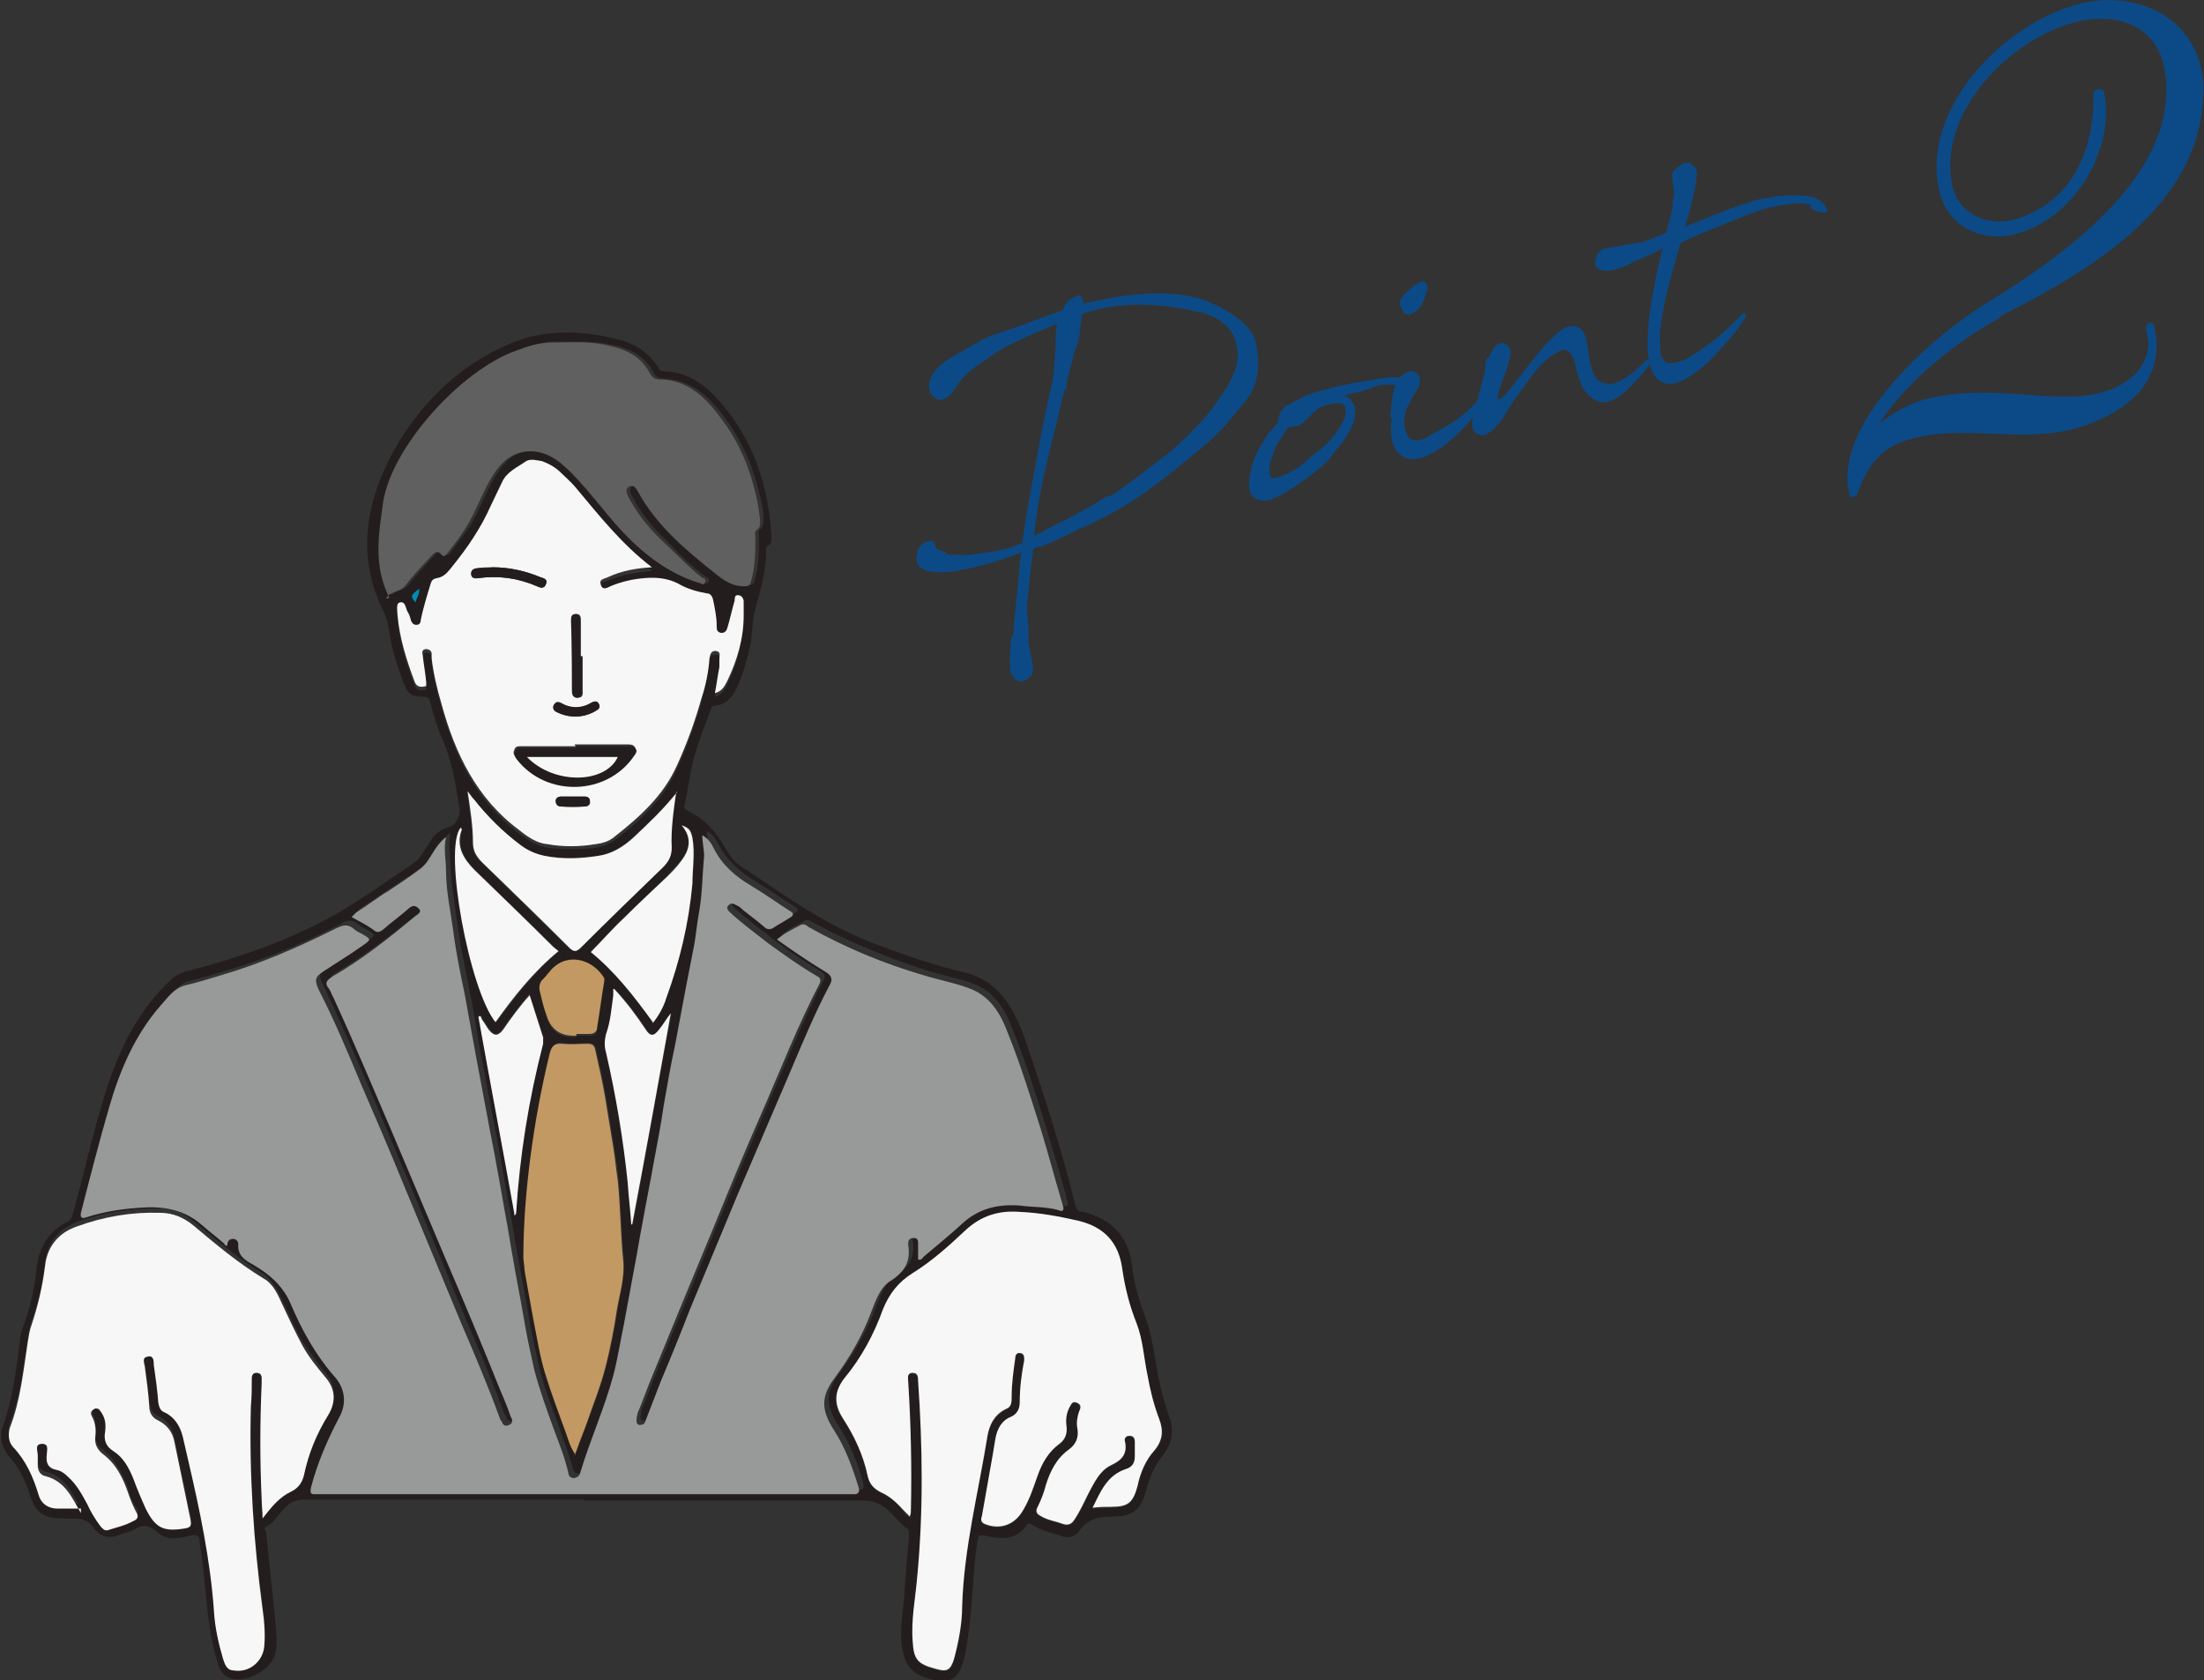 <?xml version="1.0" encoding="UTF-8"?>
<svg id="Layer_2" xmlns="http://www.w3.org/2000/svg" viewBox="0 0 24.51 18.69">
  <rect x="0" y="0" width="24.51" height="18.69" fill="#333333" stroke="none"/>
  <defs>
    <style>
      .cls-1 {
        fill: #241d1d;
      }

      .cls-2 {
        fill: #01509b;
      }

      .cls-3 {
        fill: #606060;
      }

      .cls-4 {
        opacity: .8;
      }

      .cls-5 {
        fill: #989999;
      }

      .cls-6 {
        fill: #c29963;
      }

      .cls-7 {
        fill: #018bb5;
      }

      .cls-8 {
        fill: #f7f7f7;
      }
    </style>
  </defs>
  <g id="_レイヤー_1" data-name="レイヤー_1">
    <g>
      <g class="cls-4">
        <path class="cls-2" d="M11.37,6.02c.04-.28.08-.5.15-.87.05-.3.12-.63.18-.89.03-.14.03-.36.04-.41,0-.15,0-.2.02-.25,0,0,0,0,0,0-.22.09-.45.19-.6.27-.09.05-.16.11-.24.16-.2.13-.26.23-.29.28-.08.13-.16.15-.21.13-.13-.07-.11-.22,0-.34.1-.1.2-.15.31-.21.12-.07.25-.15.39-.19.17-.05.44-.16.7-.25.01-.03.03-.07.05-.09.02-.03.06-.05.08-.05.05-.05.08-.02.1.05v.02c.06-.02.12-.03.17-.04.37-.08.75-.11,1.08-.03.16.04.63.24.67.52.05.28.02.48-.16.68-.24.29-.24.3-.54.55-.47.38-.73.59-1.28.83l-.27.13c-.08.04-.15.06-.23.08v.02c-.03.19-.05.43-.07.62l.02.31s0,0,0,0h0c-.03.14.09.38.03.46-.03.04-.07.06-.11.07-.06.01-.13-.08-.13-.15,0-.09,0-.18.01-.28v-.02s.01-.05.03-.07v-.06s.06-.59.06-.59c0-.04,0-.07.01-.11,0-.06.01-.11.02-.16-.23.1-.56.19-.79.22-.08,0-.43.05-.37-.2.02-.07,0-.04.04-.09.05-.06.15-.06.15-.04.01.05,0,.07.08.1.06,0,.04.05.1.04.08,0,.15.01.22,0,.14-.02.36-.04.5-.1l.08-.03ZM11.84,4.33l-.03.12c-.07.31-.18.71-.24,1.03-.04.2-.05.32-.07.48.09-.04.17-.09.25-.13.17-.08.33-.17.48-.26l.03-.02c.09-.05.06-.01.15-.07l.12-.09c.11-.07.21-.16.32-.24.17-.12.33-.27.47-.42.12-.12.24-.29.34-.45.1-.18.13-.32.08-.49-.05-.18-.25-.29-.41-.32-.38-.09-.84-.12-1.19-.01-.03,0-.07.02-.11.04,0,.06-.02.13-.02.19,0,.03-.04.2-.06.21-.04.18-.06.23-.09.37v.05s-.01.02-.01.02t0,0h0s0,0,0,0Z"/>
        <path class="cls-2" d="M14.07,4.87c.04-.06.1-.12.15-.18-.02-.04.03-.13.07-.17.02-.01.12-.06.14-.07.01,0,.02-.01.03-.02.02-.01.05-.02.06-.03.24-.09.57-.15.83-.19.14-.02.17-.02.3,0,.07.01.13.08.06.14-.04.02-.05,0-.08.01-.05,0-.11-.04-.12-.08,0,0,0,0,0,0-.04,0-.09,0-.13,0-.06,0-.11.03-.17.05-.08.03-.17.04-.26.07.05.02.09.06.11.11.05.16-.08.35-.18.47-.04.04-.07.09-.11.14-.03.03-.07.07-.1.09-.08.07-.15.12-.24.18-.06.04-.17.12-.28.16-.05.02-.11.03-.15.01-.08-.02-.1-.08-.11-.14,0-.06,0-.12.02-.18.02-.12.08-.25.16-.36ZM14.68,4.53c-.09.06-.18.18-.23.2-.01,0-.07.02-.12.02-.03.04-.06.08-.08.12-.03.04-.05.07-.07.12-.01.03-.03.07-.04.11-.02.06-.03.12-.02.16,0,.02,0,.04.02.05.02.02.08,0,.15-.03.05-.02.1-.05.15-.08.04-.03.13-.11.15-.13.08-.06.12-.09.2-.17.04-.04.08-.11.11-.15.05-.07.08-.15.06-.22-.02-.08-.17-.04-.28,0Z"/>
        <path class="cls-2" d="M15.46,4.65c.01-.13.02-.25.05-.34.02-.11.1-.15.16-.18.03-.01.09.01.11.05.03.04,0,.08,0,.11-.02.06-.05.09-.07.12-.01.03-.03.06-.04.08-.03.05-.04.09-.05.15-.01.09,0,.14.03.2.05.1.17.05.23.02.12-.08.26-.14.37-.23.08-.06.15-.14.22-.21.04-.02.09-.02.07.02-.16.22-.4.5-.65.62-.12.06-.28.08-.37-.06-.06-.1-.06-.22-.04-.36ZM15.83,3.13s.06.02.04.1c-.04.13-.05.16-.12.23,0,0-.07.06-.13.03-.02-.01-.02-.05-.04-.07-.05-.08.05-.16.12-.22.03-.03.02-.01.04-.03.04-.03.07-.04.08-.04Z"/>
        <path class="cls-2" d="M16.56,3.97s.04-.1.08-.13c.06-.05.14-.02.16.07,0,.12-.11.35-.14.47-.01.04-.01.06,0,.06,0,0,.02,0,.05-.02.03-.03.07-.08.08-.09.05-.07.2-.25.33-.42.14-.16.25-.27.34-.28.15-.02.18.1.2.26.01.09.03.18.05.24.04.13.16.16.25.13.12-.04.25-.15.33-.24h0s0,0,.01-.01c.06-.02.07.02.03.07-.14.16-.3.36-.46.39-.09.02-.22-.05-.28-.18-.03-.07-.05-.14-.07-.23-.01-.05-.03-.09-.04-.11-.01-.02-.04-.04-.05-.05-.02,0-.05-.02-.08,0-.07.04-.16.09-.25.2-.09.1-.17.23-.24.32-.06.08-.14.24-.2.3-.04.03-.05.07-.1.09-.02.01-.03.03-.05.03-.06,0-.09,0-.13-.06-.02-.06,0-.14.02-.23.01-.04.03-.1.04-.14.02-.08.04-.16.06-.22.03-.13.01-.13.03-.19,0,0,0-.01,0-.01h0Z"/>
        <path class="cls-2" d="M18.24,2.7c.1-.03.19-.07.29-.11.02-.08.04-.17.07-.27,0-.03,0-.06,0-.07l.02-.09c-.01-.13-.05-.23,0-.27.01-.01.05-.04.08-.06.06-.05.15,0,.17.08,0,.16-.07.41-.13.61.21-.08.41-.17.62-.24.07-.02.2-.07.3-.08.03,0,.07-.01.1-.02.17,0,.49-.06.56.16.02.05-.17.01-.19-.04,0-.02,0-.03,0-.03,0,0-.01,0-.03,0-.09-.02-.19,0-.27.01-.02,0-.08.01-.09.02-.12,0-.53.18-.53.18-.18.07-.35.14-.52.22-.06.21-.14.47-.19.73-.02.09-.03.18-.04.27,0,.09,0,.2.01.25.03.09.08.1.17.08.06-.01.13-.04.18-.08.06-.03.15-.1.26-.18.06-.05.18-.16.28-.26.03-.05.06-.04.05.02-.06.1-.13.19-.22.29-.09.1-.19.22-.33.32-.08.06-.16.1-.22.12-.07.02-.14.01-.19-.03-.06-.04-.1-.13-.12-.27-.02-.16,0-.42.05-.69.03-.18.07-.35.11-.51h0s0,0,0,0c-.04.03-.19.1-.3.14-.1.06-.25.12-.34.11-.05,0-.09-.02-.11-.06h0c-.01-.07.03-.16.09-.18.07-.02.3-.05.37-.07.02,0,.03,0,.04,0Z"/>
        <path class="cls-2" d="M22.25,3.53c-.48.26-1.03.69-1.35,1.18.15-.12.38-.25.6-.29.71-.15,1.38.09,1.89-.06.25-.07.51-.26.5-.56,0-.05-.06-.19.01-.21.03-.01.06.03.06.05.13.62-.33.96-.86,1.12-.61.18-1.27-.05-1.88.13-.5.15-.53.61-.59.63-.05.02-.06,0-.07-.05-.16-.79.97-1.76,1.55-2.11,1.08-.66,2.15-1.55,1.96-2.6-.09-.49-.56-.64-1.04-.5-.71.21-1.48,1-1.32,1.8.06.31.39.47.7.38.63-.19.88-.76.87-1.39,0-.04.02-.05.05-.06.03,0,.06.01.07.04.12.6-.29,1.36-.94,1.56-.4.13-.82-.06-.9-.5-.18-.89.7-1.79,1.5-2.03.6-.18,1.23.06,1.4.63.03.11.05.22.04.35-.02,1.27-1.3,1.99-2.26,2.48Z"/>
      </g>
      <g>
        <path class="cls-1" d="M6.5,16.68c-1.04,0-2.09,0-3.13,0-.08,0-.14.03-.19.08-.08.07-.12.17-.22.22-.03.01-.01.04,0,.06.03.33.07.65.1.98.01.13.03.25,0,.38-.05.18-.32.32-.49.27-.1-.03-.14-.12-.16-.21-.07-.24-.1-.48-.12-.72-.02-.2-.04-.4-.07-.59,0-.06-.02-.09-.1-.07-.12.03-.26.06-.36-.03-.1-.09-.17-.1-.28-.03-.03.02-.08.02-.12.04-.13.06-.24.05-.33-.08-.04-.06-.12-.09-.2-.09-.04,0-.07,0-.11,0-.23,0-.32-.05-.39-.27-.05-.16-.12-.3-.23-.42-.08-.1-.11-.21-.07-.33.11-.31.15-.63.19-.94,0-.06.02-.13.04-.18.08-.22.13-.44.15-.67.03-.22.14-.39.34-.49.04-.02.05-.05.06-.09.13-.46.23-.94.38-1.4.15-.46.36-.88.72-1.21.04-.04.09-.06.14-.08.59-.15,1.17-.35,1.7-.65.29-.17.57-.37.85-.56.06-.04.1-.11.14-.17.06-.11.13-.2.25-.23.08-.02.13-.13.12-.2-.04-.26-.08-.53-.19-.78-.06-.13-.1-.28-.14-.42-.01-.04-.03-.05-.07-.05-.12,0-.17-.02-.21-.13-.08-.19-.14-.39-.17-.59-.01-.08-.03-.16-.07-.24-.3-.61-.19-1.2.11-1.76.29-.52.7-.94,1.26-1.19.42-.19.86-.17,1.3-.05.16.05.3.15.39.3.01.02.02.04.06.04.25,0,.45.14.61.32.26.29.43.63.52,1.02.04.17.06.34.07.51,0,.04,0,.07-.04.09-.02.01-.02.03-.02.05,0,.23-.06.44-.12.65-.04.14-.03.29-.06.43-.04.16-.08.31-.15.46-.05.1-.12.18-.24.19-.04,0-.04.03-.05.05-.06.17-.13.34-.18.52-.05.18-.07.37-.11.55,0,.03.02.04.04.05.19.09.32.24.42.42.04.07.08.13.15.18.49.33.97.68,1.54.89.32.12.64.23.98.31.19.05.33.15.44.3.11.15.18.32.24.5.2.59.39,1.18.54,1.79.01.04.03.07.07.07.02,0,.03,0,.05.01.3.08.47.28.51.59.02.19.07.37.14.55.06.16.09.33.12.5.03.21.08.42.15.62.06.16.04.3-.07.44-.09.11-.14.23-.18.37-.06.24-.15.31-.4.31-.14,0-.26.03-.35.16-.04.06-.11.08-.18.06-.11-.04-.24-.06-.34-.13-.02-.01-.04-.03-.06,0-.12.18-.29.16-.47.12-.07-.01-.07,0-.08.06-.05.31-.05.63-.09.95-.02.13-.03.27-.07.4-.06.19-.15.24-.35.19-.21-.05-.3-.15-.33-.37-.03-.21.02-.41.03-.61.01-.21.03-.41.05-.62,0-.04,0-.07-.04-.09-.05-.04-.09-.09-.14-.14-.1-.11-.21-.17-.37-.16-1.02,0-2.05,0-3.07,0ZM3.96,10.15c.09.05.17.09.24.14.05.03.08.03.11,0,.09-.08.19-.15.28-.23.04-.03.07-.05.11-.01.04.05,0,.07-.03.09-.29.24-.59.47-.92.67-.07.04-.1.07-.04.14.02.03.03.07.05.1.22.49.43.98.64,1.47.2.47.4.94.6,1.42.21.5.41,1,.62,1.49.04.09.07.19.11.28.01.03.02.07-.02.09-.04.01-.07,0-.08-.04,0-.01-.01-.02-.02-.03-.13-.36-.28-.71-.43-1.06-.21-.51-.43-1.03-.64-1.54-.16-.37-.31-.74-.47-1.11-.16-.36-.31-.72-.48-1.07-.05-.1-.04-.13.05-.19.15-.09.29-.19.44-.29.1-.07.1-.07,0-.13-.04-.02-.08-.04-.11-.07-.06-.04-.11-.04-.17,0-.42.22-.85.4-1.3.53-.13.04-.26.08-.39.11-.12.03-.19.13-.27.22-.29.33-.46.73-.58,1.15-.11.38-.21.77-.31,1.16-.01.05,0,.07.06.05.22-.06.44-.09.66-.11.24-.01.45.03.63.2.08.07.16.13.24.2.02.01.03.04.04,0,0-.04.03-.05.06-.05.04,0,.06.03.06.06-.01.13.08.18.17.23.18.11.33.25.42.45.12.28.26.55.47.78.12.14.14.31.06.47-.13.25-.24.49-.31.77-.02.09,0,.08.07.08,1.98,0,3.95,0,5.93,0,.01,0,.03,0,.04,0,.06,0,.06-.03.05-.07-.06-.23-.15-.45-.28-.65-.14-.22-.14-.36.01-.57.17-.23.31-.47.41-.74.05-.12.09-.26.21-.34.16-.1.23-.22.2-.4,0,0,0-.01,0-.02,0-.04.02-.06.06-.06.05,0,.05.04.05.07,0,.06-.01.11,0,.17.03,0,.04-.01.06-.03.14-.12.28-.23.42-.36.19-.18.41-.24.66-.21.14.01.28,0,.42.05.04.01.07.01.05-.05-.07-.27-.15-.53-.23-.8-.12-.39-.24-.77-.39-1.14-.08-.21-.21-.4-.43-.48-.16-.06-.33-.09-.49-.14-.45-.14-.88-.32-1.29-.54-.03-.02-.06-.04-.09-.02-.09.05-.18.09-.26.16.17.14.36.25.54.36.05.03.09.07.05.14-.17.32-.31.66-.45.99-.19.44-.38.89-.57,1.33-.18.43-.36.87-.54,1.3-.11.26-.22.53-.32.79-.06.15-.12.29-.17.44-.01.03-.03.05-.07.05-.05,0-.04-.04-.03-.08,0-.02,0-.03.01-.05.06-.14.11-.29.17-.43.22-.53.44-1.06.66-1.6.18-.44.36-.87.55-1.31.21-.48.4-.96.64-1.43.02-.03.02-.06-.02-.09-.19-.11-.38-.24-.55-.37-.14-.11-.29-.22-.42-.34-.02-.02-.05-.05-.02-.08.03-.03.06-.03.09,0,.02.02.04.04.07.05.08.07.17.13.25.2.03.03.06.03.09,0,.06-.04.12-.07.18-.11.05-.03.06-.05,0-.08-.14-.09-.29-.19-.43-.28-.17-.1-.32-.23-.41-.41-.03-.05-.06-.11-.13-.15,0,.08.03.15.02.23-.02.22-.02.44-.06.65-.02.11-.03.23-.05.34-.03.16-.06.31-.09.46-.04.21-.08.43-.12.64-.04.23-.08.46-.13.69-.04.21-.07.42-.11.63-.04.23-.09.47-.13.7-.03.15-.05.29-.08.44-.04.22-.09.43-.12.65-.03.2-.06.39-.12.58-.1.37-.26.72-.37,1.09-.01.04-.04.05-.07.05-.04,0-.05-.02-.06-.06-.04-.16-.11-.32-.16-.48-.08-.22-.17-.44-.22-.67-.04-.18-.08-.36-.11-.54-.04-.24-.09-.48-.13-.72-.03-.15-.05-.3-.08-.46-.04-.22-.08-.44-.12-.67-.03-.16-.06-.32-.09-.47-.04-.21-.08-.43-.12-.64-.04-.22-.07-.44-.12-.66-.04-.24-.1-.48-.13-.72-.03-.22-.07-.45-.08-.67,0-.11-.03-.23,0-.37-.13.1-.17.26-.28.35-.11.09-.24.17-.36.25-.12.08-.24.16-.36.24ZM10.12,16.87s.01-.06.01-.08c.01-.47,0-.94-.03-1.41,0-.04-.02-.09.05-.1.06,0,.05.05.06.09.05.73.05,1.45-.01,2.18-.02.24-.07.48-.05.72.01.19.06.25.25.3.13.04.17.02.21-.11.06-.19.09-.39.09-.59.02-.64.18-1.25.28-1.88.02-.13.08-.24.21-.31.06-.03.06-.08.06-.13,0-.14.02-.29.04-.43,0-.04.02-.07.06-.06.04,0,.05.04.04.08-.02.16-.04.31-.05.47,0,.07-.03.13-.1.16-.11.05-.15.14-.17.24-.01.06-.02.12-.03.18-.04.23-.08.45-.12.68,0,.03-.02.07.03.09.17.07.32.01.42-.14.08-.12.12-.26.17-.4.05-.14.11-.26.24-.35.07-.05.09-.11.08-.2-.01-.07,0-.14.03-.2.02-.03.03-.08.08-.06.05.02.04.06.03.1-.03.06-.03.12-.02.18.02.1-.01.18-.09.24-.13.1-.2.24-.26.4-.03.08-.06.16-.09.24-.03.05,0,.07.03.1.08.05.17.05.25.09.06.02.1,0,.13-.05.07-.09.11-.2.16-.3.06-.12.12-.25.24-.3.13-.06.19-.13.16-.27,0-.03.01-.06.05-.06.04,0,.06.03.06.07,0,.05,0,.11,0,.16,0,.07-.03.12-.1.14-.21.06-.29.25-.37.43.07,0,.14-.01.21-.01.19,0,.24-.05.29-.23.04-.15.09-.29.19-.4.1-.11.11-.22.05-.35-.06-.16-.1-.32-.13-.49-.04-.19-.05-.39-.12-.57-.07-.2-.13-.4-.16-.61-.04-.29-.2-.46-.48-.53-.21-.05-.43-.08-.65-.1-.24-.01-.44.05-.62.21-.18.17-.37.34-.58.47-.16.1-.26.23-.33.4-.11.28-.24.54-.43.77-.12.14-.13.29-.02.44.13.2.23.42.28.65.02.08.07.14.15.18.1.04.17.11.24.19.02.03.04.06.08.08ZM.9,16.78c-.1-.17-.17-.36-.39-.41-.06-.02-.09-.06-.09-.12,0-.04,0-.08,0-.11,0-.05-.04-.13.05-.13.08,0,.05.08.05.12,0,.09.01.15.11.17.05.01.09.05.13.08.09.09.15.19.21.3.05.09.09.17.15.25.02.02.04.06.08.04.1-.03.19-.05.28-.1.05-.03.07-.06.03-.11-.04-.06-.06-.12-.08-.19-.06-.17-.14-.33-.29-.45-.06-.04-.09-.11-.08-.19.01-.08,0-.16-.04-.23-.02-.04,0-.06.03-.08.03-.01.05,0,.07.03.04.07.06.14.05.22-.02.09.02.16.09.22.11.08.17.18.22.3.05.11.09.23.14.34.11.22.2.27.44.22.05,0,.07-.03.06-.09-.06-.29-.12-.58-.18-.87-.02-.11-.08-.19-.18-.24-.07-.03-.09-.09-.1-.16-.01-.15-.03-.29-.05-.44,0-.04-.03-.09.03-.11.07-.02.07.05.07.09.02.14.04.28.05.42,0,.05.02.09.07.11.11.05.17.14.2.26.02.09.04.17.06.26.13.56.25,1.12.29,1.7.01.18.05.35.1.52.02.06.04.12.12.13.17.02.33-.11.34-.28,0-.14,0-.27-.02-.4-.1-.75-.15-1.5-.13-2.26,0-.1,0-.21.01-.31,0-.03.02-.06.05-.06.04,0,.06.02.06.06,0,.02,0,.04,0,.06-.01.43-.01.86,0,1.29,0,.06,0,.13.01.21.1-.13.19-.24.32-.3.08-.04.13-.1.14-.18.05-.24.14-.46.27-.67.09-.15.08-.29-.03-.42-.09-.11-.18-.23-.26-.36-.08-.14-.15-.3-.22-.45-.05-.11-.11-.22-.21-.29-.28-.17-.52-.38-.78-.59-.11-.09-.23-.14-.37-.14-.32,0-.62.04-.92.15-.21.08-.33.23-.36.45-.02.22-.07.44-.15.65-.02.06-.03.12-.04.18-.05.32-.08.65-.2.96-.03.07-.02.16.04.22.13.16.22.34.28.53.03.1.1.15.21.15.08,0,.17,0,.26,0ZM4.74,7.63c-.01-.11-.03-.21-.04-.31,0-.03,0-.06.04-.06.03,0,.06.01.06.05,0,.02,0,.03,0,.05.02.18.06.34.11.51.15.55.39,1.04.86,1.4.1.07.19.14.32.16.18.02.36.02.53,0,.07-.01.15-.04.21-.08.29-.22.55-.46.7-.8.11-.24.2-.49.27-.74.04-.15.07-.3.09-.45,0-.04.01-.08.07-.08.05,0,.04.05.04.09,0,.03,0,.06,0,.09-.02.09-.03.19-.05.29.08-.02.11-.08.14-.14.11-.23.17-.47.18-.72,0-.06.01-.11,0-.17,0-.04-.03-.06-.07-.06-.04,0-.03.04-.03.06-.03.1-.05.2-.08.3,0,.03-.02.07-.07.06-.04,0-.05-.04-.05-.08,0-.1-.01-.19-.04-.29,0-.04-.03-.06-.07-.07-.11-.02-.23-.05-.32-.11-.12-.07-.24-.07-.37-.06-.13.01-.26.04-.38.09-.04.02-.09.05-.11-.02-.02-.06.04-.07.08-.08.15-.07.31-.09.49-.11-.34-.26-.58-.58-.85-.89-.05-.06-.1-.11-.16-.16-.06-.06-.13-.1-.21-.13-.06-.02-.13-.04-.18,0-.1.06-.21.12-.27.24-.04.08-.08.16-.12.25-.11.25-.26.47-.43.68-.05.06-.1.12-.17.13-.05,0-.06.03-.07.06-.04.13-.08.26-.11.4,0,.03-.02.06-.05.06-.04,0-.05-.02-.06-.05-.01-.03-.02-.07-.04-.1-.02-.04-.03-.12-.08-.1-.05.01-.04.08-.03.13.02.26.1.51.19.75.02.06.07.07.13.05ZM4.33,6.65c.05-.09.16-.07.22-.15.09-.12.19-.22.29-.33.03-.03.06-.07.11-.01.02.03.04.01.06-.01.05-.08.11-.15.17-.23.13-.18.2-.4.31-.59.08-.14.18-.27.35-.31.19-.04.34.03.48.16.23.21.4.47.62.7.24.26.51.48.86.59.02,0,.05.04.08,0,.02-.04-.02-.05-.04-.06-.15-.11-.29-.25-.42-.39-.16-.15-.3-.32-.4-.52-.02-.04-.02-.07.02-.1.05-.03.07.01.09.05.21.39.55.67.89.94.08.07.18.13.31.12.04,0,.05-.01.06-.05.05-.16.05-.32.05-.49,0-.03-.01-.07.01-.08.05-.04.04-.09.04-.14,0-.08-.02-.16-.04-.24-.07-.31-.19-.59-.38-.85-.17-.24-.38-.44-.7-.45-.06,0-.09-.04-.11-.08-.09-.17-.25-.25-.43-.29-.21-.05-.43-.04-.65-.04-.14,0-.27.04-.4.09-.62.22-1.39,1.09-1.48,1.69-.05.36-.11.7.07,1.06ZM6.4,16.18c.04-.11.08-.22.12-.32.08-.23.17-.45.23-.69.05-.2.09-.4.12-.61.03-.18.08-.36.07-.55-.03-.29-.03-.59-.06-.89-.01-.12-.03-.25-.05-.37-.03-.18-.06-.37-.09-.55-.03-.18-.07-.35-.11-.53-.01-.05-.03-.07-.09-.07-.09,0-.18.02-.27,0-.1-.02-.13.04-.15.12-.08.37-.16.75-.21,1.13-.05.38-.09.76-.08,1.14,0,.06,0,.11.02.17.03.17.06.33.09.5.04.2.07.4.13.6.06.22.15.44.23.66.03.08.04.17.11.25ZM7.52,8.81c-.14.19-.32.35-.49.51-.11.1-.24.18-.39.2-.2.02-.4.03-.59,0-.1-.02-.19-.06-.27-.12-.19-.15-.36-.32-.52-.51-.02-.02-.04-.05-.07-.09.03.2.06.39.06.57,0,.1.04.17.11.23.32.31.64.63.96.94.05.05.08.05.13,0,.3-.3.61-.6.91-.89.06-.06.11-.11.1-.22,0-.21.03-.41.05-.62ZM7.26,11.37c.07-.09.11-.19.15-.28.15-.41.25-.83.29-1.27.01-.17.04-.34,0-.51-.01-.09-.04-.11-.12-.14.11.14.09.27,0,.39-.05.06-.11.12-.16.18-.16.16-.32.31-.48.46-.13.13-.25.26-.37.38.26.22.48.49.69.78ZM5.13,9.21c-.19.24.1,1.8.39,2.16.21-.28.42-.56.7-.79-.02-.02-.05-.03-.07-.06-.29-.28-.58-.56-.86-.84-.12-.12-.21-.25-.15-.44,0,0,0-.02,0-.03ZM6.83,11s0,.05,0,.07c-.02.15-.03.3-.08.43-.03.08-.02.14,0,.21.11.47.2.95.24,1.44.01.16.03.31.04.47,0,0,0,0,.01,0,.14-.78.28-1.56.43-2.35-.04.06-.08.13-.13.18-.06.07-.1.07-.15,0-.1-.15-.21-.3-.35-.45ZM5.72,13.5s.02-.02.02-.03c.04-.64.14-1.26.3-1.88,0-.02.01-.04,0-.07-.05-.15-.1-.31-.15-.47-.11.13-.21.26-.3.39-.05.07-.09.08-.15,0-.03-.04-.05-.08-.08-.12,0-.01-.01-.04-.04-.03.13.73.27,1.46.4,2.19ZM6.41,11.52s.09,0,.14,0c.06,0,.09-.02.09-.07.03-.17.05-.34.08-.52,0-.01,0-.02,0-.03-.14-.23-.43-.29-.61-.07-.02.02-.04.05-.06.07-.06.05-.06.1-.04.17.02.08.05.16.07.25q.07.22.3.22s0,0,.03,0ZM4.66,6.55c-.09.07-.09.07-.04.15.01-.05.05-.09.04-.15Z"/>
        <path class="cls-5" d="M3.96,10.15c.13-.08.24-.17.36-.24.12-.08.24-.16.36-.25.11-.09.14-.24.28-.35-.03.14,0,.25,0,.37,0,.23.05.45.08.67.03.24.08.48.13.72.04.22.08.44.12.66.04.21.08.43.12.64.03.16.06.32.09.47.04.22.08.44.12.67.03.15.05.3.08.46.04.24.09.48.13.72.03.18.07.36.11.54.06.23.14.45.22.67.06.16.12.31.16.48,0,.04.03.06.06.06.03,0,.06-.02.07-.05.11-.37.27-.72.37-1.09.05-.19.08-.39.12-.58.04-.22.08-.43.12-.65.03-.15.05-.29.08-.44.04-.23.09-.47.13-.7.04-.21.08-.42.11-.63.04-.23.08-.46.13-.69.04-.21.08-.43.12-.64.03-.15.06-.31.09-.46.02-.11.03-.23.05-.34.04-.21.04-.43.06-.65,0-.07-.02-.15-.02-.23.07.04.1.09.13.15.09.18.24.31.41.41.15.09.29.19.43.28.06.03.04.06,0,.08-.06.04-.12.07-.18.11-.03.02-.06.02-.09,0-.08-.07-.16-.13-.25-.2-.02-.02-.04-.04-.07-.05-.03-.02-.06-.03-.09,0-.03.03,0,.06.02.08.13.12.28.23.42.34.18.13.36.26.55.37.04.02.04.05.02.09-.24.46-.43.95-.64,1.43-.19.43-.37.87-.55,1.31-.22.53-.44,1.06-.66,1.6-.06.14-.11.29-.17.43,0,.02-.01.03-.01.05,0,.03-.01.07.03.08.04,0,.06-.01.07-.05.06-.15.11-.29.17-.44.11-.26.22-.53.32-.79.18-.43.36-.87.54-1.3.19-.44.38-.89.57-1.33.14-.33.28-.67.45-.99.04-.07,0-.11-.05-.14-.18-.11-.36-.23-.54-.36.08-.07.17-.11.26-.16.04-.02.07,0,.09.02.41.23.84.41,1.29.54.16.05.33.08.49.14.23.08.35.27.43.48.15.37.27.76.39,1.14.08.27.15.53.23.8.02.06-.01.07-.05.05-.14-.04-.28-.03-.42-.05-.25-.02-.47.03-.66.21-.13.12-.28.24-.42.36-.01.01-.02.04-.06.03,0-.05,0-.11,0-.17,0-.04,0-.07-.05-.07-.04,0-.06.02-.06.06,0,0,0,.01,0,.02.03.18-.04.3-.2.4-.11.07-.16.21-.21.34-.1.27-.24.51-.41.74-.15.2-.15.35-.01.57.13.2.21.42.28.65.01.04,0,.07-.05.07-.01,0-.03,0-.04,0-1.98,0-3.95,0-5.93,0-.06,0-.09.01-.07-.08.07-.27.18-.52.31-.77.09-.16.07-.33-.06-.47-.2-.23-.35-.5-.47-.78-.08-.2-.23-.34-.42-.45-.09-.05-.18-.1-.17-.23,0-.03-.02-.06-.06-.06-.03,0-.05.01-.06.05,0,.05-.03.02-.04,0-.08-.07-.16-.13-.24-.2-.18-.16-.39-.21-.63-.2-.22.01-.44.04-.66.11-.05.02-.07,0-.06-.05.1-.39.2-.78.31-1.16.12-.42.29-.82.58-1.15.08-.09.15-.19.27-.22.13-.03.26-.07.39-.11.45-.13.88-.32,1.3-.53.07-.03.11-.04.17,0,.03.03.07.05.11.07.1.06.1.06,0,.13-.14.1-.29.19-.44.29-.09.06-.09.09-.05.19.18.35.33.71.48,1.07.16.37.32.74.47,1.11.21.51.43,1.03.64,1.54.15.35.3.7.43,1.06,0,.01.01.02.02.03.01.04.04.06.08.04.05-.02.04-.06.02-.09-.03-.09-.07-.19-.11-.28-.2-.5-.41-1-.62-1.49-.2-.47-.4-.95-.6-1.42-.21-.49-.42-.99-.64-1.47-.02-.03-.03-.07-.05-.1-.06-.07-.02-.1.04-.14.33-.19.63-.43.92-.67.03-.02.08-.05.03-.09-.04-.04-.08-.02-.11.01-.09.08-.19.15-.28.23-.04.03-.07.04-.11,0-.07-.05-.15-.09-.24-.14Z"/>
        <path class="cls-8" d="M10.12,16.87s-.05-.05-.08-.08c-.07-.08-.15-.15-.24-.19-.08-.04-.13-.09-.15-.18-.05-.24-.15-.45-.28-.65-.1-.16-.09-.3.02-.44.19-.23.33-.49.43-.77.07-.17.17-.3.33-.4.21-.13.4-.3.58-.47.18-.17.38-.23.62-.21.22.01.43.05.65.1.28.07.44.24.48.53.03.21.08.41.16.61.07.18.08.38.12.57.03.17.07.33.13.49.05.13.04.24-.05.35-.1.11-.16.25-.19.4-.05.18-.1.23-.29.23-.07,0-.13,0-.21.01.09-.18.16-.36.37-.43.07-.02.1-.07.1-.14,0-.05,0-.11,0-.16,0-.04-.01-.07-.06-.07-.04,0-.06.03-.05.06.03.14-.03.21-.16.27-.12.06-.18.19-.24.3-.05.1-.1.21-.16.3-.03.05-.07.07-.13.05-.08-.03-.17-.04-.25-.09-.04-.02-.06-.05-.03-.1.04-.08.07-.16.09-.24.05-.16.12-.3.26-.4.08-.06.11-.14.09-.24-.01-.06,0-.12.02-.18.02-.04.03-.08-.03-.1-.05-.02-.06.03-.08.06-.03.06-.04.13-.03.2.01.08-.01.15-.08.2-.12.09-.19.21-.24.35-.05.14-.09.27-.17.4-.09.15-.25.21-.42.14-.05-.02-.04-.06-.03-.09.04-.23.08-.45.12-.68.01-.06.02-.12.03-.18.02-.11.07-.2.17-.24.07-.03.1-.09.1-.16,0-.16.02-.32.05-.47,0-.04,0-.07-.04-.08-.05-.01-.06.03-.06.06-.02.14-.04.28-.04.43,0,.05,0,.11-.06.13-.13.06-.19.18-.21.31-.1.62-.26,1.24-.28,1.88,0,.2-.04.4-.09.59-.04.13-.08.15-.21.11-.19-.05-.24-.1-.25-.3-.02-.24.03-.48.05-.72.07-.73.06-1.45.01-2.18,0-.04,0-.09-.06-.09-.07,0-.05.06-.05.1.03.47.04.94.03,1.41,0,.03,0,.06-.01.08Z"/>
        <path class="cls-8" d="M.9,16.78c-.1,0-.18,0-.26,0-.1,0-.18-.05-.21-.15-.06-.2-.14-.38-.28-.53-.06-.06-.06-.15-.04-.22.12-.31.15-.64.2-.96.01-.06.02-.13.04-.18.07-.21.12-.42.15-.65.02-.22.15-.38.36-.45.3-.11.61-.16.92-.15.14,0,.26.05.37.14.25.21.5.42.78.59.11.06.16.18.21.29.07.15.14.3.22.45.07.13.16.24.26.36.11.13.12.27.03.42-.13.21-.22.43-.27.67-.02.08-.06.14-.14.18-.13.06-.22.17-.32.3,0-.08-.01-.15-.01-.21-.02-.43-.02-.86,0-1.29,0-.02,0-.04,0-.06,0-.04-.02-.06-.06-.06-.03,0-.05.02-.05.06,0,.1,0,.21-.01.31-.02.76.03,1.51.13,2.26.02.13.03.27.02.4-.01.18-.17.31-.34.28-.08,0-.1-.07-.12-.13-.05-.17-.09-.35-.1-.52-.04-.58-.16-1.14-.29-1.7-.02-.09-.04-.17-.06-.26-.03-.11-.09-.21-.2-.26-.05-.02-.06-.06-.07-.11-.01-.14-.03-.28-.05-.42,0-.04,0-.11-.07-.09-.06.01-.04.06-.03.11.02.15.04.29.05.44,0,.07.03.13.1.16.1.05.16.13.18.24.06.29.12.58.18.87.01.06,0,.08-.06.09-.24.04-.33,0-.44-.22-.05-.11-.1-.23-.14-.34-.05-.12-.11-.23-.22-.3-.08-.05-.11-.12-.09-.22.01-.08,0-.15-.05-.22-.02-.03-.04-.04-.07-.03-.03.02-.05.04-.03.08.04.07.05.15.04.23-.01.08.02.14.08.19.15.11.23.27.29.45.02.06.05.13.08.19.04.06.02.09-.03.11-.09.05-.19.07-.28.1-.04.01-.06-.02-.08-.04-.06-.08-.11-.16-.15-.25-.06-.11-.12-.22-.21-.3-.04-.04-.08-.07-.13-.08-.1-.02-.12-.08-.11-.17,0-.04.03-.12-.05-.12-.09,0-.05.08-.05.13,0,.04,0,.07,0,.11,0,.06.03.11.09.12.22.06.29.24.39.41Z"/>
        <path class="cls-8" d="M4.74,7.63c-.06.02-.11.01-.13-.05-.09-.24-.17-.49-.19-.75,0-.05-.02-.12.03-.13.06-.01.06.06.08.1.02.03.03.06.04.1.01.03.03.05.06.05.04,0,.05-.03.05-.06.03-.14.07-.27.11-.4.01-.03.02-.05.07-.06.08-.01.13-.08.17-.13.17-.21.32-.43.43-.68.04-.08.08-.17.12-.25.05-.12.17-.17.27-.24.05-.03.12-.01.18,0,.08.03.15.07.21.13.05.05.11.1.16.16.26.31.51.63.85.89-.18.01-.34.04-.49.11-.04.02-.1.02-.08.08.02.07.07.04.11.02.12-.05.25-.08.38-.09.13-.01.25,0,.37.06.1.06.21.09.32.11.04,0,.06.03.07.07.02.1.04.19.04.29,0,.04,0,.07.05.08.05,0,.06-.03.07-.06.03-.1.05-.2.08-.3,0-.02,0-.06.03-.06.04,0,.06.02.07.06,0,.06,0,.11,0,.17,0,.25-.07.49-.18.72-.03.06-.06.12-.14.14.02-.1.03-.19.05-.29,0-.03,0-.06,0-.09,0-.04.02-.08-.04-.09-.05,0-.06.03-.07.08-.01.15-.04.3-.09.45-.07.25-.16.5-.27.74-.15.34-.42.58-.7.8-.06.05-.13.07-.21.08-.18.03-.36.03-.53,0-.12-.01-.22-.08-.32-.16-.47-.35-.71-.85-.86-1.4-.05-.17-.09-.34-.11-.51,0-.02,0-.03,0-.05,0-.03-.03-.05-.06-.05-.04,0-.05.03-.04.06.01.1.03.2.04.31ZM6.4,8.3h0c-.2,0-.4,0-.6,0-.04,0-.07,0-.08.04-.02.04,0,.06.02.09.33.43,1,.41,1.3-.04.02-.02.04-.05.02-.08-.02-.03-.05-.03-.08-.03-.2,0-.39,0-.59,0ZM6.47,7.3h-.01c0-.13,0-.26,0-.39,0-.04,0-.08-.05-.08-.05,0-.05.04-.05.08,0,.25,0,.5.01.76,0,.04,0,.1.06.09.06,0,.05-.05.05-.09,0-.12,0-.25,0-.37ZM5.48,6.31c-.06,0-.11,0-.17.01-.04,0-.08.02-.07.07,0,.04.04.05.08.04.23-.03.44,0,.65.09.04.02.08.03.1-.02.02-.06-.03-.07-.06-.08-.17-.07-.34-.11-.53-.11ZM6.4,7.97c.08,0,.15-.02.22-.06.03-.02.06-.04.04-.08-.02-.04-.05-.03-.09-.01-.11.07-.22.07-.33,0-.03-.02-.06-.02-.08.02-.02.04,0,.07.03.08.06.03.13.05.21.05ZM6.37,8.86h0s-.09,0-.13,0c-.03,0-.06.01-.06.05,0,.03.01.05.05.06.09.01.19.01.28,0,.03,0,.06-.02.05-.06,0-.04-.03-.05-.06-.05-.04,0-.09,0-.13,0Z"/>
        <path class="cls-3" d="M4.33,6.65c-.18-.36-.12-.7-.07-1.06.09-.61.86-1.47,1.48-1.69.13-.05.26-.09.4-.09.22,0,.44-.02.65.04.18.04.34.12.43.29.02.04.05.08.11.08.32,0,.53.21.7.45.19.25.31.54.38.85.02.08.03.16.04.24,0,.05.02.1-.04.14-.02.02-.01.05-.01.08,0,.16,0,.33-.05.49-.01.04-.03.05-.06.05-.12.01-.22-.05-.31-.12-.34-.27-.68-.55-.89-.94-.02-.03-.04-.07-.09-.05-.04.02-.04.06-.02.1.1.2.24.37.4.52.14.13.27.27.42.39.02.01.06.02.04.06-.02.04-.05,0-.08,0-.34-.11-.62-.33-.86-.59-.21-.23-.39-.49-.62-.7-.13-.12-.29-.2-.48-.16-.17.04-.27.17-.35.31-.11.19-.18.41-.31.59-.05.08-.11.15-.17.23-.02.02-.04.04-.06.01-.05-.06-.08-.02-.11.01-.1.11-.2.21-.29.33-.06.08-.17.06-.22.15Z"/>
        <path class="cls-6" d="M6.4,16.18c-.06-.08-.08-.17-.11-.25-.08-.22-.16-.43-.23-.66-.06-.2-.09-.4-.13-.6-.03-.17-.06-.33-.09-.5-.01-.06-.01-.11-.02-.17,0-.38.03-.76.08-1.14.05-.38.12-.76.21-1.13.02-.08.04-.13.15-.12.09.01.18,0,.27,0,.06,0,.08.02.09.07.04.18.08.35.11.53.03.18.06.37.09.55.02.12.03.24.05.37.03.29.03.59.06.89.02.19-.04.37-.07.55-.03.2-.07.41-.12.61-.06.24-.15.46-.23.69-.04.1-.08.21-.12.32Z"/>
        <path class="cls-8" d="M7.52,8.81c-.03.21-.06.42-.05.62,0,.1-.04.16-.1.22-.31.3-.61.59-.91.89-.05.05-.08.05-.13,0-.32-.32-.64-.63-.96-.94-.07-.07-.11-.13-.11-.23,0-.18-.03-.37-.06-.57.03.04.05.07.07.09.15.19.32.36.52.51.08.06.17.1.27.12.2.04.4.03.59,0,.15-.02.28-.1.39-.2.17-.16.34-.32.49-.51Z"/>
        <path class="cls-8" d="M7.26,11.37c-.21-.29-.42-.56-.69-.78.12-.12.24-.26.37-.38.16-.16.32-.31.48-.46.06-.06.11-.11.16-.18.09-.12.12-.25,0-.39.08.03.1.05.12.14.03.17,0,.34,0,.51-.04.44-.14.86-.29,1.27-.03.1-.08.19-.15.28Z"/>
        <path class="cls-8" d="M5.13,9.21s.01.03,0,.03c-.06.18.03.32.15.44.29.28.58.56.86.84.02.02.05.04.07.06-.28.23-.5.51-.7.79-.29-.36-.58-1.92-.39-2.16Z"/>
        <path class="cls-8" d="M6.83,11c.14.15.25.3.35.45.05.08.09.08.15,0,.05-.06.08-.12.13-.18-.14.78-.28,1.56-.43,2.35,0,0,0,0-.01,0-.01-.16-.03-.31-.04-.47-.05-.48-.13-.96-.24-1.44-.02-.07-.02-.13,0-.21.05-.14.06-.29.08-.43,0-.02,0-.03,0-.07Z"/>
        <path class="cls-8" d="M5.72,13.5c-.13-.73-.27-1.46-.4-2.19.03-.02.03.01.04.03.03.04.05.08.08.12.06.07.1.06.15,0,.09-.13.19-.27.3-.39.05.16.1.31.15.47,0,.02,0,.05,0,.07-.16.62-.26,1.24-.3,1.88,0,0,0,.02-.02.03Z"/>
        <path class="cls-6" d="M6.41,11.52s-.03,0-.03,0q-.23,0-.3-.22c-.03-.08-.05-.16-.07-.25-.02-.06-.02-.12.04-.17.02-.02.04-.05.06-.07.17-.22.47-.16.61.07,0,0,0,.02,0,.03-.03.17-.05.34-.08.52,0,.05-.04.07-.09.07-.05,0-.11,0-.14,0Z"/>
        <path class="cls-7" d="M4.66,6.55c.01.06-.03.1-.04.15-.06-.07-.05-.08.04-.15Z"/>
        <path class="cls-1" d="M6.4,8.3c.2,0,.39,0,.59,0,.03,0,.06,0,.08.03.02.03,0,.05-.02.08-.3.44-.97.46-1.3.04-.02-.03-.04-.05-.02-.09.02-.04.05-.04.08-.04.2,0,.4,0,.6,0h0ZM5.86,8.42c.3.31.88.3,1.01,0h-1.01Z"/>
        <path class="cls-1" d="M6.47,7.3c0,.12,0,.25,0,.37,0,.04,0,.09-.05.09-.06,0-.06-.05-.06-.09,0-.25,0-.5-.01-.76,0-.04,0-.08.05-.08.05,0,.05.04.05.08,0,.13,0,.26,0,.39h.01Z"/>
        <path class="cls-1" d="M5.48,6.31c.18,0,.36.04.53.11.03.01.09.02.06.08-.02.05-.06.04-.1.02-.21-.09-.42-.12-.65-.09-.04,0-.07,0-.08-.04,0-.05.03-.06.07-.07.06,0,.11,0,.17-.01Z"/>
        <path class="cls-1" d="M6.4,7.97c-.08,0-.15-.02-.21-.05-.03-.02-.05-.05-.03-.08.02-.03.05-.03.08-.02.11.06.22.06.33,0,.03-.02.07-.03.09.01.02.04,0,.06-.04.08-.07.04-.15.06-.22.06Z"/>
        <path class="cls-1" d="M6.37,8.86s.09,0,.13,0c.04,0,.06.02.06.05,0,.04-.02.05-.05.06-.09,0-.19,0-.28,0-.03,0-.05-.03-.05-.06,0-.03.03-.05.06-.05.04,0,.09,0,.13,0h0Z"/>
        <path class="cls-8" d="M5.86,8.42h1.01c-.14.3-.71.31-1.01,0Z"/>
      </g>
    </g>
  </g>
</svg>